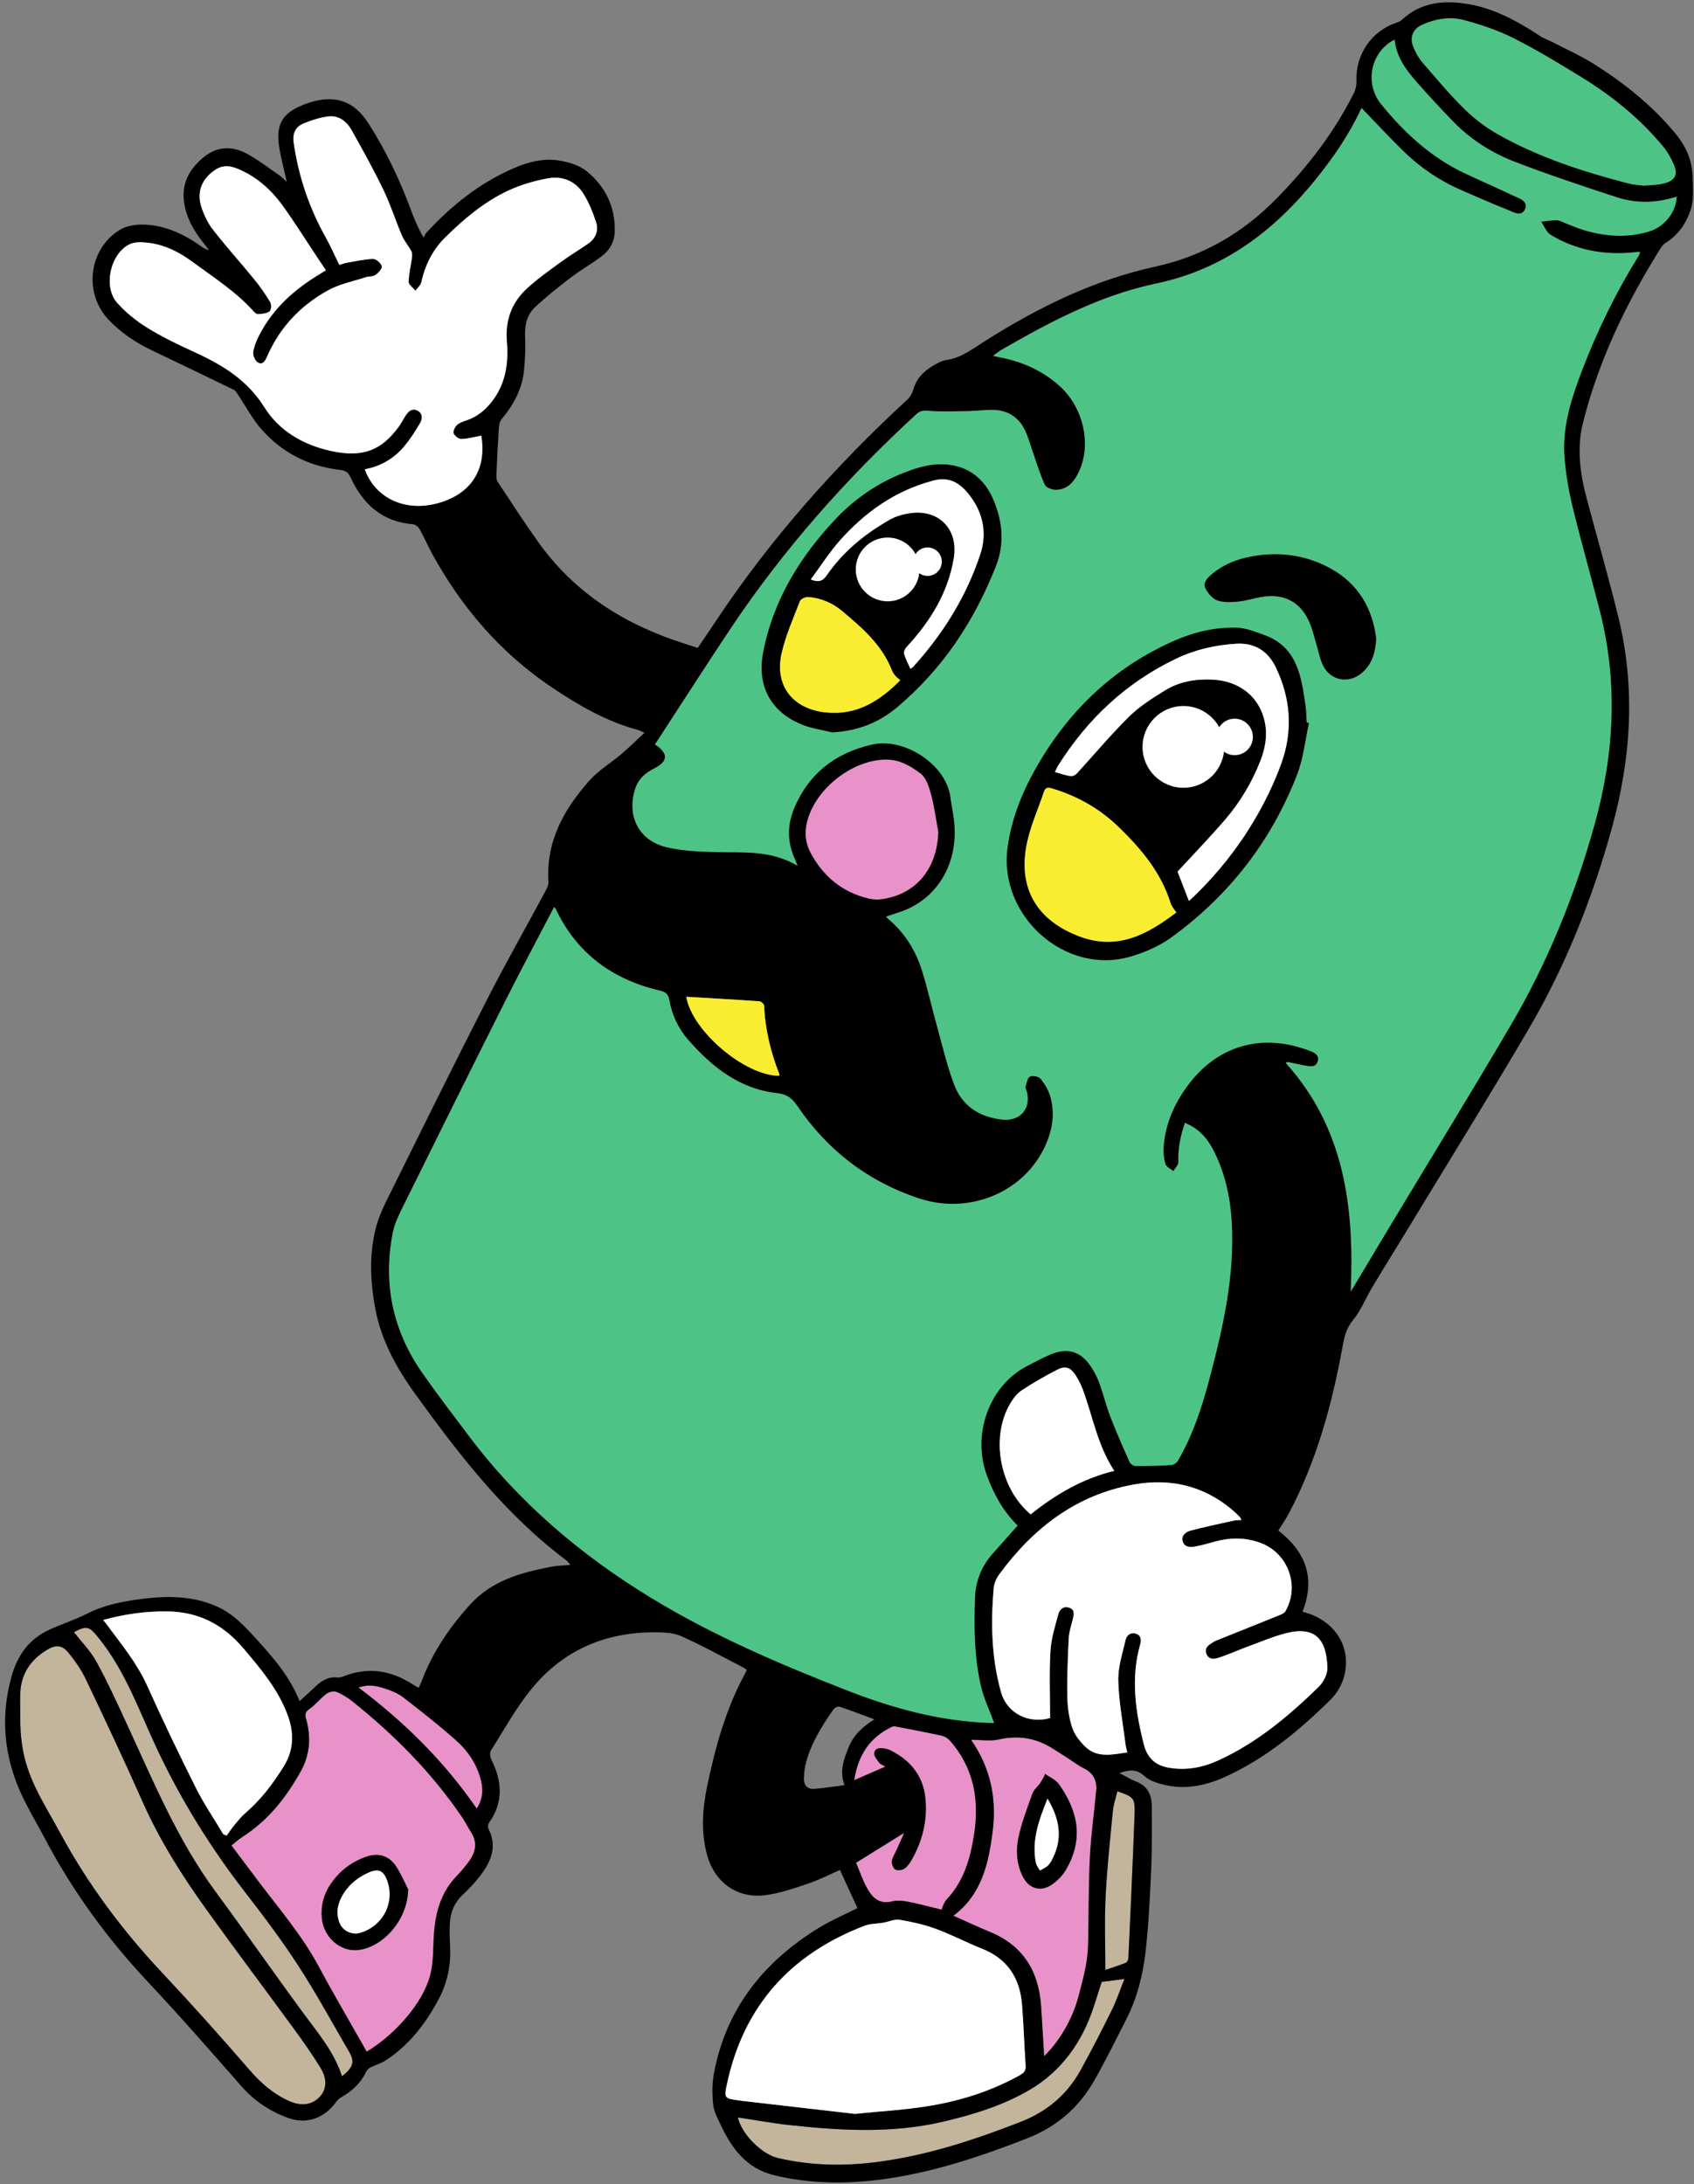 <?xml version="1.0" encoding="UTF-8"?><svg xmlns="http://www.w3.org/2000/svg" xmlns:xlink="http://www.w3.org/1999/xlink" height="1502.8" preserveAspectRatio="xMidYMid meet" version="1.0" viewBox="-3.5 -1.6 1165.9 1502.8" width="1165.9" zoomAndPan="magnify"><rect x="-3.5" y="-1.6" width="1165.9" height="1502.8" fill="#808080" stroke="none"/><g><g fill="#4DC486" id="change1_1"><path d="M926.1,887.22c2.58-58.09-4.18-112.52-44.75-157.5c0.43-0.24,0.85-0.49,1.28-0.73 c3.75,0.8,7.49,1.66,11.25,2.37c3.65,0.69,8.14,1.88,9.52-2.76c1.39-4.64-2.92-6.21-6.44-7.52c-32.38-12.07-62.88-3.18-83.21,24.5 c-9.15,12.45-15.23,26.3-16.36,41.89c-0.29,3.96,0.16,8.18,1.32,11.96c0.59,1.92,3.51,3.12,5.38,4.65 c1.18-2.08,3.44-4.19,3.37-6.22c-0.32-9.17,1.4-17.86,4.54-26.98c8.42,3.52,14.34,9.17,18.51,16.79 c8.74,15.96,12.66,33.22,13.73,51.24c2.18,36.88-5.84,72.33-15.15,107.59c-5.24,19.86-11.58,39.31-22,57.16 c-0.82,1.4-3.03,2.69-4.67,2.79c-8.09,0.49-16.21,0.7-24.32,0.64c-1.44-0.01-3.59-1.45-4.19-2.77c-4.6-10.28-9.14-20.6-13.2-31.1 c-2.86-7.4-4.75-15.17-7.42-22.64c-1.36-3.79-3.17-7.51-5.32-10.91c-7.32-11.56-16.52-14.46-29.05-9.1 c-5.35,2.28-10.47,5.11-15.64,7.79c-25.99,13.45-38.03,46.91-27.47,75.36c4.8,12.92,11.25,24.69,21.12,34.3 c-5.8,6.51-11.29,12.7-16.82,18.87c-7.85,8.75-12.16,18.97-12.56,30.73c-0.68,20.34-0.55,40.7,4.04,60.62 c1.98,8.59,5.9,16.72,9.14,25.59c-0.56,0-2.49,0.07-4.41-0.01c-33.74-1.43-65.65-10.15-97.02-22.41 c-46.29-18.09-91.82-37.54-134.41-63.44c-48.64-29.58-91.29-65.83-125.63-111.47c-10.83-14.39-21.81-28.68-32.13-43.44 c-20.46-29.26-27.21-61.69-20.31-96.69c1.24-6.28,4.27-12.33,7.15-18.15c23.34-47.16,46.72-94.3,70.34-141.32 c10.85-21.59,22.28-42.89,33.52-64.46c0.22,0.24,0.82,0.64,1.08,1.19c14.54,30.83,39.27,48.74,71.93,56.34 c4.13,0.96,5.72,2.7,6.43,6.76c1.8,10.29,6.22,19.51,13.15,27.37c16.38,18.59,35.16,33.51,60.79,36.34 c6.7,0.74,10.34,3.38,14.02,8.8c20.8,30.64,48.74,52.12,84.1,63.75c33.28,10.94,69.88-3.36,85.2-33.54 c5.86-11.54,8.42-23.72,4.85-36.4c-1.25-4.43-3.78-8.75-6.68-12.36c-1.29-1.6-5.54-2.47-7.35-1.54c-1.75,0.89-2.25,4.49-2.97,6.99 c-0.25,0.87,0.48,2.02,0.76,3.04c3.32,11.98-4.54,20.93-17,19.55c-15.58-1.72-27.39-9.39-32.92-23.94 c-5.18-13.62-8.42-27.99-12.33-42.08c-3.4-12.24-6.12-24.69-9.95-36.79c-4.4-13.86-11.98-25.92-23.31-35.37 c-0.49-0.41-0.82-1.01-1.27-1.56c5.23-1.83,10.35-3.17,15.09-5.34c22.12-10.15,34.34-33.04,31.77-59.39 c-0.58-5.96-1.89-11.85-2.71-17.79c-3.06-22.15-31.63-40.74-53.65-35.8c-25.37,5.68-44.06,20.08-54.04,44.58 c-4.77,11.71-4.33,23.46,1.1,34.95c0.41,0.88,0.71,1.81,1.56,3.99c-18.56-11.17-38-8.98-57.14-9.52 c-11.22-0.32-22.72-0.74-33.51-3.44c-18.97-4.74-27.09-21.56-21.24-40c2.23-7.03,7.05-11.05,13.27-14.23 c9.52-4.85,9.72-10.31,0.36-16.39c2.06-3.18,4.12-6.38,6.2-9.57c15.35-23.51,30.49-47.16,46.09-70.5 c36.41-54.47,79.62-103.06,127.8-147.34c2.6-2.39,4.91-2.46,8.42-2.18c9.25,0.74,18.6,0.31,27.91,0.15 c5.29-0.09,10.57-0.85,15.85-0.81c10.52,0.1,18.31,5.03,22.7,14.57c2.27,4.94,3.67,10.29,5.49,15.44 c2.57,7.28,4.72,14.75,8.03,21.68c0.95,2,5.31,3.5,8,3.34c8.49-0.5,12.8-6.64,15.88-13.75c8.14-18.82,2-43.68-14.24-58 c-11.42-10.07-24.76-16.15-39.61-19.1c-1.53-0.3-3.05-0.65-5.95-1.28c2.83-1.97,4.66-3.44,6.67-4.6 c33.46-19.25,67.57-37.21,105.73-45.21c46.31-9.71,81.31-36.16,110.23-72.16c11.76-14.64,22.38-30.01,30.37-47.08 c0.35-0.75,0.85-1.43,0.88-1.47c9.68,10.03,19.05,20.25,28.98,29.88c11.62,11.27,24.92,20.26,39.85,26.69 c10.38,4.47,20.67,9.14,31.2,13.22c3.92,1.52,9.77,5.39,12.26-0.02c2.68-5.83-4.09-7.58-8.11-9.52 c-11.14-5.35-22.52-10.2-33.68-15.5c-23-10.92-41.25-27.87-57.07-47.26c-12.01-14.72-7.01-36.56,9.28-44.61 c1.18,12.57,8.57,21.8,16.43,30.65c7.86,8.84,15.88,17.55,24.14,26.02c12.03,12.33,26.51,21.41,42.39,27.51 c23.04,8.85,46.51,16.64,69.98,24.31c13.56,4.43,27.46,4,41.17-0.47c-0.26,10.39-8.05,20.64-18.62,23.96 c-15.35,4.82-30.7,3.63-45.88-1c-4.04-1.23-7.93-2.98-11.89-4.49c-1.98-0.75-3.96-2.05-5.95-2.1c-3.61-0.08-7.24,0.6-10.86,0.96 c2.12,3.06,3.56,7.25,6.47,9c17.52,10.57,36.73,14.06,57.01,12.06c1.23-0.12,2.45-0.28,3.68-0.4c0.16-0.02,0.33,0.09,0.9,0.27 c-0.34,0.88-0.53,1.82-1.01,2.59c-15.63,25.12-28.57,51.59-39.1,79.2c-7.27,19.05-13.54,38.52-11.94,59.24 c0.91,11.72,2.96,23.47,5.74,34.91c5.8,23.84,12.61,47.43,18.66,71.21c12.51,49.16,9.87,97.96-3.66,146.55 c-13.48,48.4-32.18,94.66-57.58,137.97c-27.33,46.61-55.65,92.62-83.52,138.91C944.13,857.06,935.4,871.69,926.1,887.22z M897.38,495.85c-0.52-0.11-1.04-0.23-1.57-0.34c-0.25-3.88-0.23-7.79-0.79-11.62c-2.92-20.15-5.64-40.56-28.73-48.73 c-6.06-2.14-12.38-4.74-18.63-4.91c-14.59-0.39-28.75,2.82-42.2,8.67c-40.58,17.65-71.39,46.29-93.77,84.15 c-10.76,18.19-18.92,37.4-21.74,58.68c-6.21,46.77,39.55,87.8,84.36,74.84c9.85-2.85,19.89-7.12,28.13-13.09 c39.84-28.84,69.07-66.38,86.82-112.29C893.57,520.04,894.75,507.67,897.38,495.85z M569.28,502.27 c17.05-0.9,31.8-6.47,44.56-17.2c31.27-26.27,53.1-59.18,68.02-96.97c6.24-15.79,4.67-31.21-1.86-46.33 c-7.99-18.51-23.4-25.21-40.24-23.72c-6.91,0.61-13.87,2.8-20.4,5.32c-18.4,7.08-34.51,18.06-47.94,32.34 c-24.6,26.17-42.95,56.04-49.73,91.89c-4.36,23.05,5.55,40.96,27.28,49.53C555.42,499.65,562.49,500.59,569.28,502.27z M943.7,437.81c-2.44-20.27-12.02-37.64-31.47-48.31c-15.08-8.28-31.61-11.22-48.68-9.13c-12.19,1.49-23.8,5.16-33.41,13.44 c-2.95,2.54-5.87,5.7-3.93,9.49c1.69,3.29,4.69,6.95,7.95,8.14c4.25,1.54,9.38,1.34,14.04,0.9c5.41-0.5,10.71-2.16,16.08-3.16 c16.1-2.99,28.15,3.61,34.07,18.84c1.72,4.42,2.83,9.08,4.19,13.64c1.36,4.56,2.26,9.31,4.12,13.65 c4.83,11.26,17.85,14.04,27.18,6.04C940.61,455.56,943.11,447.84,943.7,437.81z" fill="inherit"/><path d="M1127.71,126.16c-2.73-0.38-6.84-0.54-10.73-1.56c-30.8-8.05-61.05-17.74-88.94-33.39 c-8.37-4.7-16.36-10.63-23.22-17.33c-10.44-10.22-19.88-21.49-29.43-32.59c-2.7-3.14-4.75-7.05-6.32-10.92 c-2.54-6.25-0.13-12.07,5.98-14.85c9.24-4.21,19.26-5.96,28.93-3.38c11.67,3.11,23.38,7.02,34.14,12.43 c16.04,8.07,31.45,17.45,46.78,26.85c20.87,12.8,39.8,28.09,55.61,46.92c3.45,4.11,6.33,8.99,8.33,13.97 c2.64,6.56,0.14,10.42-6.67,12.21c-1.7,0.45-3.45,0.78-5.2,0.97C1134.33,125.77,1131.68,125.88,1127.71,126.16z" fill="inherit"/></g><g><g id="change2_1"><path d="M248.89,1409.96c-11.17-19.74-22.55-39.05-33.15-58.78c-11.46-21.33-27.17-39.53-41.62-58.68 c-6.04-8.01-12.05-16.04-18.32-24.39c2.88-2.27,5.07-4.32,7.56-5.91c17.62-11.23,30.03-27.03,40.08-45.01 c6.51-11.65,7.24-23.83,3.67-36.4c-0.93-3.26-0.27-4.79,2.58-6.78c4.1-2.86,7.25-7.04,11.25-10.08c1.75-1.33,5-2.31,6.84-1.6 c4.03,1.58,7.91,3.95,11.32,6.68c28.69,22.97,54.42,48.79,75.17,79.29c2.38,3.49,4.31,7.29,6.56,10.87 c4.37,6.96,3.01,13.54-1.46,19.72c-2.68,3.71-5.69,7.22-8.84,10.53c-10.09,10.59-14.01,23.61-15.22,37.73 c-0.87,10.14-0.21,20.66-2.76,30.35C287.58,1376.42,268.58,1398.18,248.89,1409.96z M277.4,1298.25 c-1.56-3.07-4.16-8.96-7.42-14.46c-5.09-8.59-12.84-11.16-22.24-7.68c-9.89,3.66-17.88,9.91-23.77,18.66 c-4.68,6.96-6.73,14.69-6.01,23.12c1.16,13.48,12.99,23.77,25.47,22.11C260.61,1337.7,277.22,1318.9,277.4,1298.25z" fill="#E892C9"/></g><g id="change3_1"><path d="M10.43,1177.15c0-4.59-0.15-9.18,0.03-13.76c0.51-13.22,6.97-22.86,18.07-29.69 c6.09-3.74,10.47-3.8,15.01,1.72c4.66,5.66,8.97,11.87,12.11,18.46c13.29,27.89,26.43,55.85,38.96,84.09 c11.75,26.48,27.11,50.76,43.91,74.16c19.97,27.81,40.59,55.15,60.78,82.8c6.24,8.54,12.33,17.23,17.86,26.24 c4.78,7.78,4.08,15-0.79,20.05c-5.37,5.57-12.79,6.38-21.02,2.66c-10.85-4.9-19.35-12.35-27.16-21.37 c-19.63-22.69-39.64-45.07-60.18-66.93c-27.48-29.26-51.23-61.1-70.29-96.44c-4.19-7.77-8.73-15.35-12.88-23.14 C13.8,1215.27,10.19,1200.7,10.43,1177.15z" fill="#C2B59B"/></g><g id="change2_2"><path d="M715.12,1413.1c-0.78-12.77-1.35-23.86-2.14-34.93c-1.71-23.94-12.63-41.44-35.44-50.74 c-8.16-3.33-16.13-7.11-24.87-10.99c19.69-14.75,24.24-36.25,27.03-58.07c2.85-22.31-1.32-43.55-14.86-62.97 c6.92,0,13.25,1.09,19.03-0.22c12.99-2.94,24.85-1.25,36.1,5.58c4.31,2.61,8.5,5.4,12.75,8.12c3.11,1.99,6.04,4.34,9.35,5.93 c6.57,3.15,9.55,8.23,8.9,15.32c-1.43,15.64-3.65,31.24-4.41,46.91c-0.96,19.53-0.69,39.11-1.16,58.66 c-0.13,5.23-0.7,10.51-1.65,15.66c-1.15,6.24-2.9,12.37-4.44,18.53c-3.47,13.93-9.8,26.44-18.91,37.52 C719.1,1409,717.61,1410.43,715.12,1413.1z M715.76,1218.85c-0.25,0.65-0.51,1.3-0.76,1.95c-0.96,1.61-1.81,3.3-2.9,4.82 c-1.62,2.28-4.12,4.19-5,6.69c-3.58,10.08-7.51,20.16-9.7,30.58c-1.84,8.75-1.22,17.97,2.92,26.4c4.08,8.31,12.1,11.03,19.79,5.95 c3.97-2.62,7.71-6.4,10.09-10.5c12.35-21.28,8.15-40.34-4.86-58.78C723.16,1222.88,719,1221.19,715.76,1218.85z" fill="#E892C9"/></g><g id="change2_3"><path d="M642.32,570.77c-0.79,25-14.87,42.53-38.02,46.19c-3.07,0.48-6.41,0.48-9.42-0.21 c-18.49-4.24-31.88-15.26-40.65-31.87c-3.38-6.41-4.11-13.34-2.41-20.57c5.5-23.36,32.07-44,55.72-43.31 c8.81,0.26,16.1,4.74,22.53,9.54c3.88,2.89,5.86,9.19,7.25,14.35C639.6,553.36,640.71,562.13,642.32,570.77z" fill="#E892C9"/></g><g id="change2_4"><path d="M644.56,1312.29c-7.98-1.93-15.45-3.99-23.03-5.47c-3.58-0.7-7.59-1.14-11.04-0.25 c-8.96,2.3-13.73-2.76-17.34-9.32c-3.02-5.49-5.03-11.53-7.46-17.24c11.08-6.89,21.51-13.37,33.11-20.57 c-1.96,4.43-3.57,8.07-5.19,11.7c-1.14,2.56-2.9,5.04-3.26,7.71c-0.25,1.87,0.85,4.87,2.32,5.78c1.48,0.91,4.6,0.51,6.22-0.53 c2.1-1.36,3.73-3.74,5.02-5.99c7.58-13.23,11.03-27.55,9.47-42.71c-1.57-15.32-10.36-25.85-23.85-32.69 c-1.24-0.63-2.64-1.03-4.02-1.28c-3.11-0.57-6.75-0.61-7.3,3.08c-0.31,2.05,1.94,4.63,3.41,6.71c0.73,1.04,2.31,1.49,4.22,2.64 c-7.38,3.21-14.14,6.15-21.41,9.32c2.64-17.3,10.83-29.6,26.08-36.77c0.96-0.45,2.38-0.18,3.52,0.04 c10.21,1.97,20.43,3.89,30.59,6.12c2,0.44,4.15,1.73,5.52,3.26c16.63,18.7,20.48,40.86,16.77,64.78 c-2.54,16.39-7.02,32.11-18.87,44.64c-0.95,1-1.58,2.33-2.2,3.59C645.31,1309.91,644.99,1311.11,644.56,1312.29z" fill="#E892C9"/></g><g id="change3_2"><path d="M504.34,1455.23c12.42,1.86,24.22,4.05,36.11,5.33c35.21,3.77,70.44,5.77,105.38-2.46 c20.7-4.88,40.99-11.08,59.42-21.9c18.04-10.59,31-26.19,39.45-45.18c4.2-9.43,6.85-19.55,10.09-29.05 c4.7-0.6,9.67-1.23,15.62-1.99c-3,7.44-5.42,14.72-8.79,21.54c-6.87,13.92-13.97,27.74-21.48,41.31 c-9.32,16.83-23.16,28.44-41.26,35.48c-32.19,12.53-64.82,23.26-99.24,27.64c-22.77,2.9-45.46,2.45-67.91-2.85 C520.78,1480.5,506.86,1466.64,504.34,1455.23z" fill="#C2B59B"/></g><g id="change3_3"><path d="M231.88,1426.9c-5.55-17.07-16.78-30.06-26.91-43.84c-20.29-27.59-39.85-55.72-60.18-83.27 c-26.27-35.6-42.9-76.19-61.3-115.91c-6.6-14.26-13.13-28.59-20.7-42.34c-4.06-7.37-10.25-13.57-15.39-20.19 c9.16-4.93,10.71-3.85,17.33,4.4c18.56,23.14,27.97,50.95,40.42,77.18c16.44,34.62,36.47,66.89,59.93,97.17 c12.85,16.58,25.51,33.42,36.91,51.01c12.47,19.23,23.43,39.45,34.98,59.28C240.75,1416.88,239.52,1420.94,231.88,1426.9z" fill="#C2B59B"/></g><g id="change3_4"><path d="M765.53,1230.82c11.5,4.01,12.26,4.56,11.82,16.44c-1.21,32.81-2.73,65.61-4.23,98.41 c-0.05,1.12-0.94,2.83-1.86,3.19c-4.69,1.85-9.52,3.36-14,4.88c0-16.91-0.65-33.63,0.17-50.28c0.97-19.73,3.1-39.41,5-59.08 C762.86,1239.92,764.41,1235.57,765.53,1230.82z" fill="#C2B59B"/></g><g id="change2_5"><path d="M324.57,1242.71c-22.46-32.7-49.82-59.49-81.28-83.26c6.6-2.37,12.29-1.2,17.71,0.55 c4.48,1.45,9.16,3.24,12.83,6.07c12.43,9.57,24.8,19.27,36.52,29.69c8.35,7.42,14.61,16.74,17.27,27.9 C329.12,1229.96,328.88,1236.19,324.57,1242.71z" fill="#E892C9"/></g></g><g id="change4_1"><path d="M1161.51,121.24c-0.19-12.28-4.44-21.91-11.79-30.84c-15.89-19.29-35.16-34.73-56.19-47.95 c-8.77-5.52-18.33-9.79-27.56-14.58c-3.25-1.69-6.8-2.88-9.83-4.88c-15.01-9.9-30.71-18.52-48.54-21.66 c-16.8-2.96-33.15-1.69-46.56,10.95c-0.85,0.8-2.09,1.29-3.24,1.67c-17.27,5.66-28.35,21.83-27.72,40.05 c0.1,2.82-0.53,5.98-1.79,8.49c-13.56,27.12-31.9,50.75-53.03,72.34c-23.34,23.85-50.94,39.91-83.72,47.04 c-42.33,9.2-80.53,28.07-116.86,51.03c-8.65,5.46-16.66,11.88-27.29,13.25c-2.03,0.26-4.03,1.33-5.9,2.3 c-7.59,3.93-13.79,9.08-16.35,17.78c-0.74,2.52-2.11,5.23-4,6.97c-49.86,45.86-94.54,96.2-132.09,152.71 c-4.08,6.15-8.26,12.24-12.34,18.28c-3.19-1.04-6.01-1.99-8.84-2.89c-40.84-12.9-75.68-34.54-100.88-69.91 c-9.73-13.66-18.89-27.72-28.1-41.74c-0.97-1.47-0.76-3.9-0.68-5.86c0.43-10.16,0.91-20.33,1.59-30.48 c0.15-2.19,0.56-4.83,1.88-6.41c8.09-9.72,14.06-20.46,15.43-33.14c0.89-8.22,1.06-16.57,0.77-24.84 c-0.26-7.57,1.65-14.33,7-19.31c7.7-7.17,15.96-13.78,24.34-20.16c7-5.33,14.75-9.68,21.75-15.01c5.39-4.1,8.49-9.95,8.64-16.92 c0.37-17.08-6.61-31.11-19.61-41.53c-4.92-3.95-12.01-6.01-18.42-7.1c-10.66-1.82-21.1,0.79-30.99,5.01 c-23.65,10.1-43.25,25.79-60.57,44.52c-0.88,0.96-1.31,2.33-1.96,3.51c-3.92-6.84-6.37-12.68-8.56-18.61 c-7.79-21.11-17.37-41.34-29.58-60.28c-10.43-16.17-24.57-20.18-43.86-12.86c-15.88,6.03-20.15,14.34-17.14,31.06 c1.27,7.06,3.11,14.02,4.98,22.36c-2.18-2-3.29-3.31-4.66-4.24c-7.54-5.17-14.8-10.86-22.79-15.2 c-10.08-5.47-20.44-5.26-29.74,2.38c-9.73,7.98-15.37,17.83-13.53,30.95c1.5,10.7,6.61,19.63,13.24,27.88 c1.33,1.65,2.56,3.38,3.83,5.07c-2.41-0.48-3.98-1.6-5.54-2.72c-11.43-8.14-23.94-14-38.02-14.75 c-5.87-0.31-12.81,0.57-17.67,3.53c-21.51,13.09-25.09,43.4-7.99,61.65c8.7,9.29,19.13,16.12,30.55,21.57 c18.63,8.9,37.25,17.81,55.82,26.85c1.23,0.6,2.06,2.17,2.9,3.41c5.42,8.02,9.97,16.8,16.33,23.98 c14.21,16.06,32.47,25.28,53.83,27.72c3.9,0.44,5.67,1.63,7.29,5.14c8.5,18.38,21.77,30.6,42.99,32.26 c1.63,0.13,3.68,1.87,4.55,3.42c3.11,5.53,5.61,11.4,8.67,16.97c20.31,36.97,47.02,68.11,82.28,91.81 c18.6,12.5,37.73,23.56,59.53,29.41c0.93,0.25,1.79,0.77,4.3,1.87c-5.71,5.3-10.51,10.06-15.65,14.42 c-7.37,6.27-15.98,11.38-22.32,18.52c-17.54,19.74-29.94,41.95-28.14,69.74c0.13,2.07-1.05,4.41-2.11,6.36 c-13.46,25.03-27.52,49.76-40.44,75.07c-23.51,46.08-46.43,92.47-69.4,138.83c-3.03,6.12-5.63,12.64-7.21,19.26 c-4.24,17.8-3.35,35.82-0.08,53.65c4.04,22,14.57,41.08,27.54,59.02c30.49,42.18,62.17,83.26,104.37,114.78 c0.84,0.63,1.4,1.64,2.41,2.84c-4.91,0.47-9.18,0.53-13.32,1.32c-20.68,3.96-40.68,9.49-55.58,25.89 c-14.26,15.69-25.99,32.99-33.51,52.95c-0.54,1.43-1.23,2.81-1.96,4.47c-1.56-0.91-2.78-1.56-3.94-2.31 c-15.05-9.79-30.94-12.3-47.93-5.61c-1.28,0.5-2.77,0.95-4.08,0.79c-6.24-0.74-10.87,2.15-15.11,6.21 c-3.4,3.25-6.92,6.37-10.91,10.03c-7.03-17.45-18.72-30.65-30.66-43.68c-7.53-8.22-15.12-16.33-25.53-21.11 c-18.86-8.67-38.64-7.67-58.26-4.72c-11,1.65-21.88,4.23-32.22,9.52c-8.16,4.17-17.11,6.95-25.6,10.86 c-14.75,6.8-22.17,18.39-26.11,32.63c-7.78,28.13-4.92,55.68,7.57,82.02c4.76,10.04,10.53,19.59,15.73,29.43 c19.1,36.13,42.96,68.75,70.97,98.55c22,23.4,43.12,47.64,64.34,71.76c8.91,10.12,19.73,17.14,32.16,21.62 c12.48,4.5,24.95-0.09,32.63-10.99c0.96-1.36,2.34-2.6,3.79-3.43c7.4-4.21,13.37-9.7,17.01-17.57c0.56-1.21,1.88-2.31,3.11-2.94 c3.26-1.65,6.93-2.6,9.97-4.55c16.21-10.38,27.55-25.13,36.56-41.82c6.19-11.46,8.75-23.76,8.14-36.78 c-0.26-5.46-0.57-10.97-0.17-16.4c0.55-7.39,3.18-13.91,8.9-19.19c4.52-4.17,8.72-8.81,12.45-13.7c7.19-9.46,11.22-19.66,5.3-31.5 c-0.57-1.13-0.46-3.27,0.26-4.28c10.11-14.2,9.06-28.67,1.64-43.54c-0.87-1.74-1.22-4.76-0.29-6.22 c9.15-14.45,17.46-29.65,28.26-42.79c21.4-26,49.97-38.44,83.65-38.53c6.39-0.02,13.41,0.15,19.06,2.66 c14.66,6.51,28.72,14.37,43,21.71c0.72,0.37,1.33,0.95,2.04,1.46c-0.39,0.95-0.6,1.63-0.93,2.23 c-13.31,24.29-20.57,50.64-26.2,77.5c-3.29,15.68-4.39,31.51-0.22,47.26c5.08,19.18,20.82,30.64,40.4,28.02 c10.02-1.34,19.84-4.77,29.48-8.03c7.63-2.58,14.87-6.33,21.66-9.29c4.17,9.09,8.17,17.79,12.04,26.22 c-8.52,4.33-18.15,8.41-26.95,13.84c-37.8,23.33-63.61,55.58-71.85,100.12c-1.29,6.97-1.19,14.4-0.44,21.48 c0.5,4.71,3.05,9.3,5.13,13.73c7.67,16.33,17.94,30.08,36.71,34.62c24.88,6.01,50.01,6.19,75.25,2.74 c34.37-4.69,66.94-15.58,99.1-28.16c20.32-7.95,35.67-21.32,46.26-40.07c7.71-13.66,14.7-27.75,21.82-41.74 c7.41-14.54,11.39-30.28,13.25-46.27c2.22-19.09,3.06-38.36,3.92-57.58c0.63-14.11,0.39-28.25,0.41-42.38 c0.01-8.06-2.74-14.4-11.01-17.48c-3.69-1.37-7.06-3.59-11.24-5.77c6.78-2.23,11.66-2.93,17.13,2.08 c3.98,3.64,10.3,5.37,15.87,6.49c14.39,2.91,28.11-0.5,41.15-6.58c27.27-12.72,50.08-31.65,71.26-52.59 c4.19-4.14,7.65-10.03,9.16-15.72c5.5-20.7-6.63-39.24-28.63-44.65c9.07-22.93,2.35-41.27-16.62-55.86 c2.54-4.08,5.07-7.67,7.11-11.52c19.16-36.13,29.82-75.01,37.09-114.98c1.19-6.53,2.46-12.5,7.1-18.12 c5.49-6.66,8.76-15.11,13.25-22.63c6.79-11.37,13.83-22.59,20.71-33.92c29.04-47.85,58.6-95.4,86.93-143.67 c25.41-43.3,43.85-89.7,57.27-138.11c13.35-48.19,16.55-96.7,4.56-145.56c-6.65-27.08-14.36-53.9-21.59-80.84 c-4.68-17.43-7.22-35.06-2.74-52.86c10.57-42,29.01-80.59,51.7-117.28c1.44-2.33,2.95-5.02,5.15-6.4 c8.54-5.33,13.86-12.98,17.08-22.23C1162.44,136.14,1161.63,128.81,1161.51,121.24z M975.04,15.52 c9.24-4.21,19.26-5.96,28.93-3.38c11.67,3.11,23.38,7.02,34.14,12.43c16.04,8.07,31.45,17.45,46.78,26.85 c20.87,12.8,39.8,28.09,55.61,46.92c3.45,4.11,6.33,8.99,8.33,13.97c2.64,6.56,0.14,10.42-6.67,12.21 c-1.7,0.45-3.45,0.78-5.2,0.97c-2.63,0.28-5.28,0.4-9.25,0.67c-2.73-0.38-6.84-0.54-10.73-1.56 c-30.8-8.05-61.05-17.74-88.94-33.39c-8.37-4.7-16.36-10.63-23.22-17.33c-10.44-10.22-19.88-21.49-29.43-32.59 c-2.7-3.14-4.75-7.05-6.32-10.92C966.53,24.12,968.94,18.3,975.04,15.52z M247.58,321.27c11.18-2.03,20.44-7.61,27.56-16.29 c3.89-4.74,7.23-9.97,10.37-15.26c1.8-3.03,2.14-6.81-1.63-8.8c-3.75-1.98-6.34,0.5-8.3,3.53c-1.72,2.66-3.13,5.55-5.03,8.07 c-11.18,14.81-23.29,21.3-46.78,16.03c-18.54-4.16-35.06-13.6-45.33-30.01c-11.51-18.4-28.36-28.83-47.22-37.49 c-11.22-5.15-22.46-10.47-32.96-16.91c-7.71-4.73-15.08-10.64-21.09-17.37c-9.87-11.05-4.75-34.1,8.75-40.41 c3.92-1.84,9.35-1.37,13.92-0.73c10.69,1.51,20.14,6.33,28.79,12.7c14.48,10.67,29.75,20.37,41.98,33.84 c0.93,1.02,2.28,2.43,3.37,2.37c2.74-0.14,5.9-0.37,8-1.84c1.17-0.82,1.5-4.75,0.57-6.32c-3.21-5.43-6.86-10.66-10.85-15.55 c-9.37-11.48-19.33-22.5-28.44-34.18c-3.6-4.62-6.34-10.24-8.16-15.84c-3.47-10.67,0.58-19.93,10.12-25.91 c4.86-3.05,9.78-2.43,14.71-0.42c12.99,5.31,23.12,14.34,31.17,25.51c8.35,11.58,15.93,23.73,23.85,35.63 c1.84,2.77,3.69,5.53,5.83,8.74c-1.19,0.74-2.61,1.64-4.05,2.5c-17.24,10.36-31.95,23.31-41.42,41.39 c-2.03,3.87-3.88,8.07-4.54,12.31c-0.36,2.3,1.31,6.18,3.24,7.27c3.45,1.95,5.17-1.48,6.41-4.32 c8.76-20.01,23.14-35.09,42.04-45.43c7.87-4.31,17.12-6.11,25.79-8.93c2.16-0.7,4.91-0.33,6.62-1.53 c2.04-1.44,4.85-4.48,4.43-6.04c-0.59-2.16-3.92-5.09-6-5.03c-6.11,0.17-12.19,1.6-18.25,2.67c-2.06,0.37-4.04,1.16-5,1.44 c-3.26-6.63-6.03-13-9.41-19.03c-11.43-20.42-18.74-42.16-22.04-65.32c-0.88-6.15,1.38-10.69,6.79-12.93 c5.46-2.25,11.28-4.17,17.11-4.86c7.2-0.86,12.64,3.45,15.99,9.43c7.6,13.52,15.14,27.11,21.88,41.08 c4.9,10.15,8.29,21.01,12.73,31.39c1.63,3.8,4.5,7.06,6.48,10.74c0.68,1.26,0.63,3.1,0.43,4.61c-0.73,5.53-2.18,11.02-2.26,16.54 c-0.03,2.01,3.03,4.07,4.68,6.11c1.4-1.95,3.61-3.72,4.08-5.88c2.59-11.9,7.87-22.37,16.49-30.86 c12.88-12.68,26.74-24.37,43.18-32.08c8.65-4.05,18.16-6.81,27.59-8.5c10.07-1.8,19.12,2.02,24.57,11.06 c3.58,5.94,6.28,12.55,8.44,19.17c1.85,5.67-0.25,10.95-5.19,14.48c-5.88,4.2-12.17,7.82-18,12.08 c-8.24,6.02-16.69,11.88-24.19,18.74c-10.59,9.68-15.3,21.89-14.06,36.64c1.19,14.09-0.49,27.85-9.21,39.92 c-4.81,6.66-10.59,11.73-18.45,14.38c-2.32,0.78-4.88,1.6-6.59,3.19c-1.45,1.35-2.96,4.27-2.41,5.73 c0.68,1.81,3.49,3.98,5.33,3.94c4.48-0.11,8.93-1.41,13.75-2.3c3.9,23.71-7.5,40.77-31.03,46.73 C274.86,350.43,254.64,340.94,247.58,321.27z M111.16,1107.05c22.06,0.16,39.07,9.06,53.2,25.82 c11.66,13.83,23.19,27.43,29.76,44.6c4.84,12.64,4.94,24.55-2.47,36.43c-7.43,11.92-15.78,22.93-26.5,32.1 c-2.78,2.38-5.08,5.34-7.43,8.17c-1.89,2.28-3.52,4.78-5.27,7.18c-0.77-0.35-1.53-0.7-2.3-1.04 c-6.3-10.55-13.27-20.77-18.76-31.72c-11.61-23.16-22.88-46.53-33.47-70.17c-7.12-15.88-18.08-28.95-28.2-42.71 c-0.6-0.81-1.25-1.58-2.18-2.76C82.17,1108.94,96.41,1106.94,111.16,1107.05z M216.37,1441.22c-5.37,5.57-12.79,6.38-21.02,2.66 c-10.85-4.9-19.35-12.35-27.16-21.37c-19.63-22.69-39.64-45.07-60.18-66.93c-27.48-29.26-51.23-61.1-70.29-96.44 c-4.19-7.77-8.73-15.35-12.88-23.14c-11.04-20.73-14.66-35.3-14.42-58.85c0-4.59-0.15-9.18,0.03-13.76 c0.51-13.22,6.97-22.86,18.07-29.69c6.09-3.74,10.47-3.8,15.01,1.72c4.66,5.66,8.97,11.87,12.11,18.46 c13.29,27.89,26.43,55.85,38.96,84.09c11.75,26.48,27.11,50.76,43.91,74.16c19.97,27.81,40.59,55.15,60.78,82.8 c6.24,8.54,12.33,17.23,17.86,26.24C221.94,1428.95,221.24,1436.17,216.37,1441.22z M231.88,1426.9 c-5.55-17.07-16.78-30.06-26.91-43.84c-20.29-27.59-39.85-55.72-60.18-83.27c-26.27-35.6-42.9-76.19-61.3-115.91 c-6.6-14.26-13.13-28.59-20.7-42.34c-4.06-7.37-10.25-13.57-15.39-20.19c9.16-4.93,10.71-3.85,17.33,4.4 c18.56,23.14,27.97,50.95,40.42,77.18c16.44,34.62,36.47,66.89,59.93,97.17c12.85,16.58,25.51,33.42,36.91,51.01 c12.47,19.23,23.43,39.45,34.98,59.28C240.75,1416.88,239.52,1420.94,231.88,1426.9z M319.37,1278.89 c-2.68,3.71-5.69,7.22-8.84,10.53c-10.09,10.59-14.01,23.61-15.22,37.73c-0.87,10.14-0.21,20.66-2.76,30.35 c-4.97,18.9-23.97,40.66-43.65,52.45c-11.17-19.74-22.55-39.05-33.15-58.78c-11.46-21.33-27.17-39.53-41.62-58.68 c-6.04-8.01-12.05-16.04-18.32-24.39c2.88-2.27,5.07-4.32,7.56-5.91c17.62-11.23,30.03-27.03,40.08-45.01 c6.51-11.65,7.24-23.83,3.67-36.4c-0.93-3.26-0.27-4.79,2.58-6.78c4.1-2.86,7.25-7.04,11.25-10.08c1.75-1.33,5-2.31,6.84-1.6 c4.03,1.58,7.91,3.95,11.32,6.68c28.69,22.97,54.42,48.79,75.17,79.29c2.38,3.49,4.31,7.29,6.56,10.87 C325.21,1266.13,323.84,1272.71,319.37,1278.89z M324.57,1242.71c-22.46-32.7-49.82-59.49-81.28-83.26 c6.6-2.37,12.29-1.2,17.71,0.55c4.48,1.45,9.16,3.24,12.83,6.07c12.43,9.57,24.8,19.27,36.52,29.69 c8.35,7.42,14.61,16.74,17.27,27.9C329.12,1229.96,328.88,1236.19,324.57,1242.71z M577.71,1226.62 c-7.44,0.93-14.18,2.01-20.97,2.54c-4.51,0.35-7.03-2.57-6.96-6.87c0.07-4,0.59-8.11,1.66-11.97c3.7-13.28,10.95-24.81,18.8-35.95 c0.75-1.07,3.05-2.08,4.17-1.71c7.65,2.53,15.17,5.44,23.91,8.66c-8.44,5.24-14.57,11.14-17.83,19.45 C577.4,1208.64,574.08,1216.5,577.71,1226.62z M585.69,1280c11.08-6.89,21.51-13.37,33.11-20.57c-1.96,4.43-3.57,8.07-5.19,11.7 c-1.14,2.56-2.9,5.04-3.26,7.71c-0.25,1.87,0.85,4.87,2.32,5.78c1.48,0.91,4.6,0.51,6.22-0.53c2.1-1.36,3.73-3.74,5.02-5.99 c7.58-13.23,11.03-27.55,9.47-42.71c-1.57-15.33-10.36-25.85-23.85-32.69c-1.24-0.63-2.64-1.03-4.02-1.28 c-3.11-0.57-6.75-0.61-7.3,3.08c-0.31,2.05,1.94,4.63,3.41,6.71c0.73,1.04,2.31,1.49,4.22,2.64c-7.38,3.21-14.14,6.15-21.41,9.32 c2.64-17.3,10.83-29.6,26.08-36.77c0.96-0.45,2.38-0.18,3.52,0.04c10.21,1.97,20.43,3.89,30.59,6.12c2,0.44,4.15,1.73,5.52,3.26 c16.63,18.7,20.48,40.86,16.77,64.78c-2.54,16.39-7.02,32.11-18.87,44.64c-0.95,1-1.58,2.34-2.2,3.59 c-0.54,1.09-0.86,2.28-1.29,3.46c-7.98-1.93-15.45-3.99-23.03-5.47c-3.58-0.7-7.59-1.14-11.04-0.25 c-8.96,2.3-13.73-2.76-17.34-9.32C590.13,1291.76,588.12,1285.71,585.69,1280z M664.85,1195.41c6.92,0,13.25,1.09,19.03-0.22 c12.99-2.94,24.85-1.25,36.1,5.58c4.31,2.61,8.5,5.4,12.75,8.12c3.11,1.99,6.04,4.34,9.35,5.93c6.57,3.15,9.55,8.23,8.9,15.32 c-1.43,15.64-3.65,31.24-4.41,46.91c-0.96,19.53-0.69,39.11-1.16,58.66c-0.13,5.23-0.7,10.51-1.65,15.66 c-1.15,6.24-2.9,12.37-4.44,18.53c-3.47,13.93-9.8,26.44-18.91,37.52c-1.3,1.58-2.79,3.02-5.28,5.69 c-0.78-12.77-1.35-23.86-2.14-34.93c-1.71-23.94-12.63-41.44-35.44-50.74c-8.16-3.32-16.13-7.11-24.87-10.99 c19.69-14.75,24.24-36.25,27.03-58.07C682.56,1236.06,678.39,1214.83,664.85,1195.41z M497.03,1431.39 c11.67-53.39,44.05-88.74,94.58-108.06c3.97-1.52,8.56-1.35,12.85-2.09c3.76-0.65,7.69-2.6,11.21-2.01 c8.45,1.42,16.96,3.33,24.99,6.27c10.75,3.94,20.95,9.36,31.61,13.58c17.6,6.96,26.19,20.24,27.64,38.49 c1.12,14.07,1.53,28.19,2.49,42.27c0.24,3.57-1.68,5.03-4.27,6.46c-18.89,10.48-39.25,17.07-60.33,20.69 c-17.83,3.07-36.02,4.01-52.91,5.77c-27-3.11-52.57-6.06-78.14-9.01c-0.35-0.04-0.7-0.12-1.05-0.16 C494.75,1442.13,494.68,1442.12,497.03,1431.39z M761.63,1381.51c-6.87,13.92-13.97,27.73-21.48,41.31 c-9.32,16.83-23.16,28.44-41.26,35.48c-32.19,12.53-64.82,23.26-99.24,27.64c-22.77,2.9-45.46,2.45-67.91-2.85 c-10.97-2.59-24.89-16.45-27.4-27.87c12.42,1.86,24.22,4.05,36.11,5.33c35.21,3.77,70.44,5.77,105.38-2.46 c20.7-4.88,40.99-11.08,59.42-21.9c18.04-10.59,31-26.19,39.45-45.18c4.2-9.43,6.85-19.55,10.09-29.05 c4.7-0.6,9.67-1.23,15.62-1.99C767.42,1367.41,765,1374.69,761.63,1381.51z M777.35,1247.25c-1.21,32.81-2.73,65.61-4.23,98.41 c-0.05,1.12-0.94,2.83-1.86,3.19c-4.69,1.85-9.52,3.36-14,4.88c0-16.91-0.65-33.63,0.17-50.28c0.97-19.73,3.1-39.41,5-59.08 c0.43-4.46,1.98-8.81,3.1-13.56C777.02,1234.83,777.78,1235.38,777.35,1247.25z M881.19,1106.96c-0.73,1.28-2.64,2.07-4.16,2.69 c-14.69,5.96-29.42,11.84-44.13,17.74c-0.33,0.13-0.63,0.32-0.93,0.5c-3.2,1.98-6.98,4.05-5.1,8.56c1.79,4.27,5.96,3.35,9.26,2.21 c6.83-2.36,13.45-5.3,20.24-7.8c8.43-3.1,16.77-6.64,25.44-8.84c20.08-5.11,27.92,4.65,28.24,24.13c0.07,4.32-2.8,9.74-6.04,12.89 c-20.56,20.01-42.46,38.39-68.86,50.46c-10.97,5.02-22.48,7.21-34.56,5.03c-8.92-1.61-14.48-6.82-16.73-15.6 c-5.84-22.81-9.24-45.71-2.65-68.99c0.89-3.16,0.78-6.29-2.8-7.53c-3.79-1.3-6.52,1.15-7.26,4.39c-2.11,9.24-5.25,18.65-5,27.92 c0.4,14.71,3.21,29.36,5.04,44.03c0.21,1.71,0.72,3.38,1.15,5.34c-10.38,1.46-20.65,4.09-28.97-4.03 c-3.75-3.66-7.39-8.27-8.97-13.13c-2.2-6.77-3.2-14.18-3.32-21.34c-0.23-13.39,0.34-26.81,1-40.2c0.22-4.34,1.73-8.61,2.74-12.9 c0.7-2.99,1.74-6.21-1.97-7.8c-3.98-1.7-7,0.77-7.91,4.08c-2.31,8.44-4.98,17.03-5.48,25.68c-0.88,15.26-0.25,30.61-0.25,45.98 c-14.76,4.19-29.58-3.21-33.71-17.71c-6.67-23.4-7.1-47.37-5.12-71.42c0.28-3.34,1.83-6.98,3.84-9.71 c23.28-31.69,52.69-54.57,92.25-61.76c26.77-4.87,50.83,1.37,71.15,20.09c0.91,0.84,1.74,1.76,2.56,2.68 c0.22,0.24,0.28,0.63,0.7,1.59c-1.85,0.12-3.51,0.02-5.08,0.37c-9.95,2.2-19.94,4.3-29.8,6.88c-3.25,0.85-6.56,3.21-5.53,7.25 c1.11,4.38,5.21,4.38,8.75,3.72c4.67-0.87,9.26-2.23,13.86-3.47c10.15-2.74,20.22-2.77,30.23,0.71 C882.77,1066.42,891.42,1089.11,881.19,1106.96z M691.82,963.99c2.02-3.42,4.69-6.92,7.93-9.05c7.91-5.21,16.17-9.96,24.61-14.25 c5.4-2.75,8.87-1.46,12.23,3.61c2.12,3.2,3.9,6.73,5.23,10.33c6.81,18.44,10.04,38.21,21.57,55.72 c-22.12,5.4-40.59,16.39-57.54,29.94C684.46,1022.32,678.04,987.28,691.82,963.99z M1131.86,157.57c-15.35,4.82-30.7,3.63-45.88-1 c-4.04-1.23-7.93-2.98-11.89-4.49c-1.98-0.75-3.95-2.05-5.95-2.1c-3.61-0.08-7.24,0.6-10.86,0.96c2.12,3.06,3.56,7.25,6.47,9 c17.52,10.57,36.73,14.06,57.01,12.06c1.23-0.12,2.45-0.28,3.68-0.4c0.16-0.02,0.33,0.09,0.9,0.27c-0.34,0.88-0.53,1.82-1.01,2.59 c-15.63,25.12-28.57,51.59-39.1,79.2c-7.27,19.05-13.54,38.52-11.94,59.24c0.91,11.72,2.96,23.47,5.74,34.91 c5.8,23.84,12.61,47.43,18.66,71.21c12.51,49.16,9.87,97.96-3.66,146.55c-13.48,48.4-32.18,94.66-57.58,137.97 c-27.33,46.61-55.65,92.62-83.52,138.91c-8.79,14.6-17.52,29.23-26.82,44.76c2.58-58.09-4.18-112.52-44.75-157.5 c0.43-0.24,0.85-0.49,1.28-0.73c3.75,0.8,7.49,1.66,11.25,2.37c3.65,0.69,8.14,1.88,9.52-2.76c1.39-4.64-2.92-6.21-6.44-7.52 c-32.38-12.07-62.88-3.18-83.21,24.5c-9.15,12.45-15.23,26.3-16.36,41.89c-0.29,3.96,0.16,8.18,1.32,11.96 c0.59,1.92,3.51,3.12,5.38,4.65c1.18-2.08,3.44-4.19,3.37-6.22c-0.32-9.17,1.4-17.86,4.54-26.98c8.42,3.52,14.34,9.17,18.51,16.79 c8.74,15.96,12.66,33.22,13.73,51.24c2.18,36.88-5.84,72.33-15.15,107.59c-5.24,19.86-11.58,39.31-22,57.16 c-0.82,1.4-3.03,2.69-4.67,2.79c-8.09,0.49-16.21,0.7-24.32,0.64c-1.44-0.01-3.59-1.45-4.19-2.77c-4.6-10.28-9.14-20.6-13.2-31.1 c-2.86-7.4-4.75-15.17-7.42-22.64c-1.36-3.79-3.17-7.51-5.32-10.91c-7.32-11.56-16.52-14.46-29.05-9.1 c-5.35,2.29-10.47,5.11-15.64,7.79c-25.99,13.45-38.03,46.91-27.47,75.36c4.8,12.92,11.25,24.69,21.12,34.3 c-5.8,6.51-11.29,12.7-16.82,18.87c-7.85,8.75-12.16,18.97-12.56,30.73c-0.68,20.34-0.55,40.7,4.04,60.62 c1.98,8.59,5.9,16.72,9.14,25.59c-0.56,0-2.49,0.07-4.41-0.01c-33.74-1.43-65.65-10.15-97.02-22.41 c-46.29-18.09-91.82-37.54-134.41-63.44c-48.64-29.58-91.29-65.83-125.63-111.47c-10.83-14.39-21.81-28.68-32.13-43.44 c-20.46-29.26-27.21-61.69-20.31-96.69c1.24-6.28,4.27-12.33,7.15-18.15c23.34-47.16,46.72-94.3,70.34-141.32 c10.85-21.59,22.28-42.89,33.52-64.46c0.22,0.24,0.82,0.64,1.08,1.19c14.54,30.83,39.27,48.74,71.93,56.34 c4.13,0.96,5.72,2.7,6.43,6.76c1.8,10.29,6.22,19.51,13.15,27.37c16.38,18.59,35.16,33.51,60.79,36.34 c6.7,0.74,10.34,3.38,14.02,8.8c20.81,30.64,48.74,52.12,84.1,63.75c33.28,10.94,69.88-3.36,85.2-33.54 c5.86-11.54,8.42-23.72,4.85-36.4c-1.25-4.43-3.78-8.75-6.68-12.36c-1.29-1.6-5.54-2.47-7.35-1.54c-1.75,0.89-2.25,4.49-2.97,6.99 c-0.25,0.87,0.48,2.02,0.76,3.04c3.32,11.98-4.54,20.93-17,19.55c-15.58-1.72-27.39-9.39-32.92-23.94 c-5.18-13.62-8.42-27.99-12.33-42.08c-3.4-12.24-6.12-24.69-9.95-36.79c-4.4-13.86-11.98-25.92-23.31-35.37 c-0.49-0.41-0.82-1.01-1.27-1.56c5.23-1.83,10.35-3.17,15.09-5.34c22.12-10.15,34.34-33.04,31.77-59.39 c-0.58-5.96-1.89-11.85-2.71-17.79c-3.06-22.15-31.63-40.74-53.65-35.8c-25.37,5.68-44.06,20.08-54.04,44.58 c-4.77,11.71-4.33,23.46,1.1,34.95c0.41,0.88,0.71,1.81,1.56,3.99c-18.56-11.17-38-8.98-57.14-9.52 c-11.22-0.32-22.72-0.74-33.51-3.44c-18.97-4.74-27.09-21.56-21.24-40c2.23-7.03,7.05-11.05,13.27-14.23 c9.52-4.85,9.72-10.31,0.36-16.39c2.06-3.18,4.12-6.38,6.2-9.57c15.35-23.51,30.49-47.16,46.09-70.5 c36.41-54.47,79.62-103.06,127.8-147.34c2.6-2.39,4.91-2.46,8.42-2.18c9.25,0.74,18.6,0.31,27.91,0.15 c5.29-0.09,10.57-0.85,15.85-0.81c10.52,0.1,18.31,5.03,22.7,14.57c2.27,4.94,3.67,10.29,5.49,15.44 c2.57,7.28,4.72,14.75,8.03,21.68c0.95,2,5.31,3.5,8,3.34c8.49-0.5,12.8-6.64,15.88-13.75c8.14-18.82,2-43.68-14.24-58 c-11.42-10.06-24.76-16.15-39.61-19.1c-1.53-0.3-3.05-0.65-5.95-1.28c2.83-1.97,4.66-3.44,6.67-4.6 c33.46-19.25,67.57-37.21,105.73-45.21c46.31-9.71,81.31-36.16,110.23-72.16c11.76-14.64,22.38-30.01,30.37-47.08 c0.35-0.75,0.85-1.43,0.88-1.47c9.68,10.03,19.05,20.25,28.98,29.88c11.62,11.27,24.92,20.26,39.85,26.69 c10.38,4.47,20.67,9.14,31.2,13.22c3.92,1.52,9.77,5.39,12.26-0.02c2.68-5.83-4.09-7.58-8.11-9.52 c-11.14-5.35-22.52-10.2-33.68-15.5c-23-10.92-41.25-27.87-57.07-47.26c-12.01-14.72-7.01-36.56,9.28-44.61 c1.18,12.57,8.57,21.8,16.43,30.65c7.86,8.84,15.88,17.55,24.14,26.02c12.03,12.33,26.51,21.41,42.39,27.51 c23.04,8.85,46.51,16.64,69.98,24.31c13.56,4.43,27.46,4,41.17-0.47C1150.23,143.99,1142.44,154.25,1131.86,157.57z M468.86,684.2 c17.03,1.01,33.72,1.95,50.38,3.12c1.16,0.08,3.11,1.89,3.16,2.96c0.71,16.4,4.53,32.07,10.53,47.28c0.1,0.26-0.12,0.65-0.19,0.98 C509.09,738.55,472.64,707.56,468.86,684.2z M551.82,564.32c5.5-23.36,32.07-44,55.72-43.31c8.81,0.26,16.1,4.74,22.53,9.54 c3.88,2.89,5.86,9.19,7.25,14.35c2.28,8.46,3.39,17.23,5,25.87c-0.79,25-14.87,42.53-38.02,46.19c-3.06,0.48-6.41,0.48-9.42-0.21 c-18.49-4.24-31.88-15.26-40.65-31.87C550.84,578.48,550.12,571.55,551.82,564.32z" fill="inherit"/><path d="M895.02,483.89c-2.92-20.15-5.64-40.56-28.73-48.73c-6.06-2.14-12.38-4.74-18.63-4.91c-14.59-0.39-28.75,2.82-42.2,8.67 c-40.58,17.65-71.39,46.29-93.77,84.15c-10.76,18.19-18.92,37.4-21.74,58.68c-6.21,46.77,39.55,87.8,84.36,74.84 c9.85-2.85,19.89-7.12,28.13-13.09c39.84-28.84,69.07-66.38,86.82-112.29c4.32-11.16,5.5-23.54,8.12-35.35 c-0.52-0.11-1.04-0.23-1.57-0.34C895.56,491.63,895.58,487.72,895.02,483.89z M739.51,642.69 c-28.61-10.73-42.03-32.03-36.63-62.08c2.31-12.84,8.01-25.07,12.17-37.58c0.94-2.84,2.71-3,5.38-2.21 c17.59,5.22,33.12,14.06,46.25,26.83c15.3,14.88,28.88,31.02,35.42,51.93c0.36,1.16,1.02,2.25,1.65,3.31 c0.54,0.9,1.23,1.71,2.38,3.26C786.04,641.48,765.51,652.43,739.51,642.69z M878.37,523.69c-4.94,13.67-11.45,26.99-18.88,39.5 c-11.2,18.85-24.87,36.01-40.68,51.35c-1.23,1.19-2.52,2.32-4.04,3.72c-2.9-7.5-5.5-14.22-7.8-20.18 c11.05-12,22.2-23.51,32.64-35.63c10.42-12.11,18.57-25.77,24.4-40.7c3.27-8.36,4.84-17.02,3.14-25.95 c-3.34-17.56-17.27-28.97-36.18-29.84c-11.54-0.53-22.74,1.32-32.59,7.4c-8.67,5.34-17.53,10.91-24.72,17.99 c-12.66,12.47-24.08,26.21-36.14,39.31c-0.96,1.04-2.9,1.95-4.2,1.74c-3.44-0.54-6.78-1.72-10.77-2.82 c0.86-1.71,1.47-3.27,2.35-4.66c20.18-31.94,46.71-56.87,80.96-73.28c13.08-6.27,26.89-9.43,41.33-10.34 c12.83-0.81,21.94,5.09,27.26,16.03C884.92,478.76,886.45,501.34,878.37,523.69z" fill="inherit"/><path d="M639.76,318.05c-6.91,0.61-13.87,2.8-20.4,5.32c-18.4,7.08-34.51,18.06-47.94,32.34c-24.6,26.17-42.95,56.04-49.73,91.89 c-4.36,23.05,5.55,40.96,27.28,49.53c6.45,2.54,13.52,3.48,20.31,5.16c17.05-0.9,31.8-6.47,44.56-17.2 c31.27-26.27,53.1-59.18,68.02-96.97c6.24-15.79,4.67-31.21-1.86-46.33C672.01,323.27,656.6,316.56,639.76,318.05z M564.86,488.56 c-22.75-2.34-35.48-18.45-30.38-40.78c2.8-12.26,8.03-23.98,12.59-35.78c0.59-1.51,3.84-2.99,5.72-2.84 c8.84,0.69,16.79,4.14,23.55,9.83c13.65,11.5,27.2,23.13,33.94,40.46c0.56,1.45,1.51,2.8,2.51,4.01c0.88,1.06,2.08,1.85,3.32,2.93 C601.76,480.93,585.99,490.73,564.86,488.56z M671.26,379.46c-9.6,29.24-25.61,54.91-46.26,77.69c-0.45,0.5-1.08,0.82-1.9,1.42 c-1.57-3.59-3.36-6.87-4.37-10.37c-0.38-1.3,0.64-3.5,1.71-4.65c16.29-17.55,28.57-37.22,32.54-61.27 c3.25-19.72-10.3-33.71-30.04-30.82c-4.8,0.7-9.83,2.07-14,4.44c-17.03,9.7-32.12,21.86-43.33,38.16 c-2.65,3.85-5.22,5.34-11.1,3.02c6.92-9.34,12.87-18.75,20.18-26.96c17.46-19.58,38.17-34.18,64.11-41.06 c11.33-3.01,18.47,1.9,24.5,9.47C672.9,350.59,676.07,364.82,671.26,379.46z" fill="inherit"/><path d="M912.22,389.5c-15.08-8.28-31.61-11.22-48.68-9.13c-12.19,1.49-23.8,5.16-33.41,13.44c-2.95,2.54-5.87,5.7-3.93,9.49 c1.69,3.29,4.69,6.95,7.95,8.14c4.25,1.54,9.38,1.34,14.04,0.9c5.41-0.5,10.71-2.16,16.08-3.16c16.1-2.99,28.15,3.61,34.07,18.84 c1.72,4.42,2.83,9.08,4.19,13.64c1.36,4.56,2.26,9.31,4.12,13.65c4.83,11.26,17.85,14.04,27.18,6.04 c6.76-5.8,9.26-13.52,9.85-23.55C941.25,417.54,931.67,400.17,912.22,389.5z" fill="inherit"/><path d="M247.75,1276.11c-9.89,3.66-17.88,9.91-23.77,18.66c-4.68,6.96-6.73,14.69-6.01,23.12c1.16,13.48,12.99,23.77,25.47,22.11 c17.17-2.29,33.78-21.09,33.96-41.75c-1.56-3.07-4.16-8.96-7.42-14.46C264.9,1275.19,257.14,1272.63,247.75,1276.11z M245.68,1327.8c-1.48,0.51-3.06,0.72-3.73,0.87c-6.07,0.11-10.49-3.2-12.21-8.6c-2.21-6.93-0.36-13.27,3.37-19.09 c4.2-6.55,10.13-11.19,17.24-14.28c6.6-2.87,10.02-1.35,12.52,5.38C268.3,1306.75,260.72,1322.56,245.68,1327.8z" fill="inherit"/><path d="M720.1,1295.25c3.97-2.62,7.71-6.4,10.09-10.5c12.35-21.28,8.15-40.34-4.86-58.79c-2.18-3.09-6.33-4.78-9.57-7.11 c-0.25,0.65-0.51,1.3-0.76,1.95c-0.96,1.61-1.81,3.3-2.9,4.82c-1.62,2.28-4.12,4.19-5,6.69c-3.58,10.08-7.51,20.16-9.7,30.58 c-1.84,8.75-1.22,17.97,2.92,26.4C704.39,1297.6,712.41,1300.33,720.1,1295.25z M717.47,1235.9c8.21,13.79,10.53,26.9,3.7,40.72 c-0.93,1.88-1.94,3.88-3.42,5.3c-1.54,1.47-3.69,2.3-5.57,3.4c-0.95-1.8-2.39-3.51-2.76-5.43 C706.46,1264.58,711.45,1250.71,717.47,1235.9z" fill="inherit"/></g><g fill="#F9ED32" id="change5_1"><path d="M468.86,684.2c17.03,1.01,33.72,1.94,50.38,3.12c1.16,0.08,3.11,1.89,3.16,2.96 c0.71,16.4,4.53,32.07,10.53,47.28c0.1,0.26-0.12,0.65-0.19,0.98C509.09,738.55,472.64,707.56,468.86,684.2z" fill="inherit"/><path d="M806.12,626.14c-20.08,15.35-40.62,26.3-66.62,16.55c-28.61-10.73-42.03-32.03-36.63-62.08 c2.31-12.84,8.01-25.07,12.17-37.58c0.94-2.84,2.71-3,5.38-2.21c17.59,5.22,33.12,14.06,46.25,26.83 c15.3,14.88,28.88,31.02,35.42,51.93c0.36,1.16,1.02,2.25,1.65,3.31C804.29,623.78,804.98,624.59,806.12,626.14z" fill="inherit"/><path d="M616.11,466.4c-14.35,14.53-30.13,24.33-51.25,22.16c-22.75-2.34-35.48-18.45-30.38-40.78 c2.8-12.26,8.03-23.98,12.59-35.78c0.59-1.51,3.84-2.99,5.72-2.84c8.84,0.69,16.79,4.14,23.55,9.83 c13.65,11.5,27.2,23.13,33.94,40.46c0.56,1.45,1.51,2.8,2.51,4.01C613.67,464.53,614.87,465.33,616.11,466.4z" fill="inherit"/></g><g fill="#FFF" id="change6_1"><path d="M327.75,298.16c3.9,23.71-7.5,40.77-31.03,46.73c-21.86,5.54-42.08-3.95-49.14-23.62 c11.18-2.03,20.44-7.61,27.56-16.29c3.89-4.74,7.23-9.97,10.37-15.26c1.8-3.03,2.14-6.81-1.63-8.8c-3.75-1.98-6.34,0.5-8.3,3.53 c-1.72,2.66-3.13,5.55-5.03,8.07c-11.18,14.81-23.29,21.3-46.78,16.03c-18.54-4.16-35.06-13.6-45.33-30.01 c-11.51-18.4-28.36-28.83-47.22-37.49c-11.22-5.15-22.46-10.47-32.96-16.91c-7.71-4.73-15.08-10.64-21.09-17.37 c-9.87-11.05-4.75-34.1,8.75-40.41c3.92-1.84,9.35-1.37,13.92-0.73c10.69,1.51,20.14,6.33,28.79,12.7 c14.48,10.67,29.75,20.37,41.98,33.84c0.93,1.02,2.28,2.43,3.37,2.37c2.74-0.14,5.9-0.37,8-1.84c1.17-0.82,1.5-4.75,0.57-6.32 c-3.21-5.43-6.86-10.66-10.85-15.55c-9.37-11.48-19.33-22.5-28.44-34.18c-3.6-4.62-6.34-10.24-8.16-15.84 c-3.47-10.67,0.58-19.93,10.12-25.91c4.86-3.05,9.78-2.43,14.71-0.42c12.99,5.31,23.12,14.34,31.17,25.51 c8.35,11.58,15.93,23.73,23.85,35.63c1.84,2.77,3.69,5.53,5.83,8.74c-1.19,0.74-2.61,1.64-4.05,2.5 c-17.24,10.36-31.95,23.31-41.42,41.39c-2.03,3.87-3.88,8.07-4.54,12.31c-0.36,2.3,1.31,6.18,3.24,7.27 c3.45,1.95,5.17-1.48,6.41-4.32c8.76-20.01,23.14-35.09,42.04-45.43c7.87-4.31,17.12-6.11,25.79-8.93 c2.16-0.7,4.91-0.33,6.62-1.53c2.04-1.44,4.85-4.48,4.43-6.04c-0.59-2.16-3.92-5.09-6-5.03c-6.11,0.17-12.19,1.6-18.25,2.67 c-2.06,0.37-4.04,1.16-5,1.44c-3.26-6.63-6.03-13-9.41-19.03c-11.43-20.42-18.74-42.16-22.04-65.32 c-0.88-6.15,1.38-10.69,6.79-12.93c5.46-2.25,11.28-4.17,17.11-4.86c7.2-0.86,12.64,3.45,15.99,9.43 c7.6,13.52,15.14,27.11,21.88,41.08c4.9,10.15,8.29,21.01,12.73,31.39c1.63,3.8,4.5,7.06,6.48,10.74c0.68,1.26,0.63,3.1,0.43,4.61 c-0.73,5.53-2.18,11.02-2.26,16.54c-0.03,2.01,3.03,4.07,4.68,6.11c1.4-1.95,3.61-3.72,4.08-5.88 c2.59-11.9,7.87-22.37,16.49-30.86c12.88-12.68,26.74-24.37,43.18-32.08c8.65-4.05,18.16-6.81,27.59-8.5 c10.07-1.8,19.12,2.02,24.57,11.06c3.58,5.94,6.28,12.55,8.44,19.17c1.85,5.67-0.25,10.95-5.19,14.48 c-5.88,4.2-12.17,7.82-18,12.08c-8.24,6.02-16.69,11.88-24.19,18.74c-10.59,9.68-15.3,21.89-14.06,36.64 c1.19,14.09-0.49,27.85-9.21,39.92c-4.81,6.66-10.59,11.73-18.45,14.38c-2.32,0.78-4.88,1.6-6.59,3.19 c-1.45,1.35-2.96,4.27-2.41,5.73c0.68,1.81,3.49,3.98,5.33,3.94C318.48,300.35,322.93,299.05,327.75,298.16z" fill="inherit"/><path d="M772.35,1204.08c-10.38,1.46-20.65,4.09-28.97-4.03c-3.75-3.66-7.39-8.27-8.97-13.13 c-2.2-6.77-3.2-14.18-3.32-21.34c-0.23-13.39,0.34-26.81,1-40.2c0.22-4.34,1.73-8.61,2.74-12.9c0.7-2.99,1.74-6.21-1.97-7.8 c-3.98-1.7-7,0.77-7.91,4.08c-2.31,8.44-4.98,17.03-5.48,25.68c-0.88,15.26-0.25,30.61-0.25,45.98 c-14.76,4.19-29.58-3.21-33.71-17.71c-6.67-23.4-7.1-47.37-5.12-71.42c0.28-3.34,1.83-6.98,3.84-9.71 c23.28-31.69,52.69-54.57,92.25-61.76c26.77-4.87,50.83,1.37,71.15,20.09c0.91,0.84,1.74,1.76,2.56,2.68 c0.22,0.24,0.28,0.63,0.7,1.59c-1.85,0.12-3.51,0.02-5.08,0.37c-9.95,2.2-19.94,4.3-29.8,6.88c-3.25,0.85-6.56,3.21-5.53,7.25 c1.11,4.38,5.21,4.38,8.75,3.72c4.67-0.87,9.26-2.23,13.86-3.47c10.15-2.74,20.22-2.77,30.23,0.71 c19.45,6.78,28.1,29.47,17.87,47.32c-0.73,1.28-2.64,2.07-4.16,2.69c-14.69,5.96-29.42,11.84-44.13,17.74 c-0.33,0.13-0.63,0.32-0.93,0.5c-3.2,1.98-6.98,4.05-5.1,8.56c1.79,4.27,5.96,3.35,9.26,2.21c6.83-2.36,13.45-5.3,20.24-7.8 c8.43-3.1,16.77-6.64,25.44-8.84c20.08-5.11,27.92,4.65,28.24,24.13c0.07,4.32-2.8,9.74-6.04,12.9 c-20.56,20.01-42.46,38.39-68.86,50.46c-10.97,5.02-22.48,7.21-34.56,5.03c-8.92-1.61-14.48-6.82-16.73-15.6 c-5.84-22.81-9.24-45.71-2.65-68.99c0.89-3.16,0.78-6.29-2.8-7.53c-3.79-1.3-6.52,1.15-7.26,4.39c-2.11,9.24-5.25,18.65-5,27.92 c0.4,14.71,3.21,29.36,5.04,44.03C771.41,1200.45,771.92,1202.12,772.35,1204.08z" fill="inherit"/><path d="M584.87,1452.77c-27-3.11-52.57-6.06-78.14-9.01c-0.35-0.04-0.7-0.12-1.05-0.16 c-10.94-1.47-11.01-1.48-8.66-12.21c11.67-53.39,44.05-88.74,94.58-108.06c3.97-1.52,8.56-1.35,12.85-2.09 c3.76-0.65,7.69-2.6,11.21-2.01c8.45,1.42,16.96,3.33,24.99,6.28c10.75,3.94,20.95,9.36,31.61,13.58 c17.6,6.96,26.19,20.24,27.64,38.49c1.12,14.07,1.53,28.19,2.49,42.27c0.24,3.57-1.68,5.03-4.27,6.46 c-18.89,10.48-39.25,17.07-60.33,20.69C619.96,1450.07,601.76,1451.01,584.87,1452.77z" fill="inherit"/><path d="M67.54,1112.96c14.63-4.02,28.87-6.02,43.62-5.91c22.06,0.16,39.07,9.06,53.2,25.82 c11.66,13.83,23.19,27.43,29.76,44.6c4.84,12.64,4.94,24.55-2.47,36.43c-7.43,11.92-15.78,22.93-26.5,32.1 c-2.78,2.38-5.08,5.34-7.43,8.17c-1.89,2.28-3.52,4.78-5.27,7.18c-0.77-0.35-1.53-0.7-2.3-1.04 c-6.3-10.55-13.27-20.77-18.76-31.72c-11.61-23.16-22.88-46.53-33.47-70.17c-7.12-15.88-18.08-28.95-28.2-42.71 C69.13,1114.91,68.48,1114.14,67.54,1112.96z" fill="inherit"/><path d="M763.39,1010.35c-22.12,5.4-40.59,16.39-57.54,29.94c-21.38-17.97-27.81-53.01-14.02-76.3 c2.02-3.42,4.69-6.92,7.93-9.05c7.91-5.21,16.17-9.96,24.61-14.25c5.4-2.75,8.87-1.46,12.23,3.61c2.12,3.2,3.9,6.73,5.23,10.33 C748.63,973.07,751.86,992.84,763.39,1010.35z" fill="inherit"/><path d="M814.77,618.26c-2.9-7.5-5.5-14.22-7.8-20.18c11.05-12,22.2-23.51,32.64-35.63 c10.42-12.11,18.57-25.77,24.4-40.7c3.27-8.36,4.84-17.02,3.14-25.95c-3.34-17.56-17.27-28.97-36.18-29.84 c-11.54-0.53-22.74,1.32-32.59,7.4c-8.67,5.34-17.53,10.91-24.72,17.99c-12.66,12.47-24.08,26.21-36.14,39.31 c-0.96,1.04-2.9,1.95-4.2,1.74c-3.44-0.54-6.78-1.72-10.77-2.82c0.86-1.71,1.47-3.27,2.35-4.66 c20.18-31.94,46.71-56.87,80.96-73.28c13.08-6.27,26.89-9.44,41.33-10.34c12.83-0.81,21.94,5.09,27.26,16.03 c10.44,21.44,11.97,44.02,3.89,66.37c-4.94,13.67-11.45,26.99-18.88,39.5c-11.2,18.85-24.87,36.01-40.68,51.35 C817.58,615.73,816.29,616.86,814.77,618.26z" fill="inherit"/><path d="M554.51,397.08c6.92-9.34,12.87-18.75,20.18-26.96c17.46-19.58,38.17-34.18,64.11-41.06 c11.33-3.01,18.47,1.9,24.5,9.47c9.61,12.06,12.78,26.29,7.97,40.93c-9.6,29.24-25.61,54.91-46.26,77.69 c-0.45,0.5-1.08,0.82-1.9,1.42c-1.57-3.59-3.36-6.87-4.37-10.37c-0.38-1.3,0.64-3.5,1.71-4.65 c16.29-17.55,28.57-37.22,32.54-61.27c3.25-19.72-10.3-33.71-30.04-30.82c-4.8,0.7-9.83,2.07-14,4.44 c-17.03,9.7-32.12,21.86-43.33,38.16C562.97,397.91,560.4,399.4,554.51,397.08z" fill="inherit"/><path d="M241.95,1328.67c-6.07,0.11-10.49-3.2-12.21-8.6c-2.21-6.93-0.36-13.27,3.37-19.09 c4.2-6.55,10.13-11.19,17.24-14.28c6.6-2.87,10.02-1.35,12.52,5.38c5.44,14.67-2.15,30.48-17.18,35.72 C244.2,1328.31,242.62,1328.52,241.95,1328.67z" fill="inherit"/><path d="M717.47,1235.9c8.21,13.79,10.53,26.9,3.7,40.72c-0.93,1.88-1.94,3.88-3.42,5.3 c-1.54,1.47-3.69,2.3-5.57,3.4c-0.95-1.8-2.39-3.51-2.76-5.43C706.46,1264.58,711.45,1250.71,717.47,1235.9z" fill="inherit"/><circle cx="846.24" cy="505.42" fill="inherit" r="12.55"/><circle cx="810.98" cy="512.27" fill="inherit" r="28.13"/><circle cx="634.91" cy="384.84" fill="inherit" r="9.79"/><circle cx="607.41" cy="390.18" fill="inherit" r="21.94"/></g></g></svg>